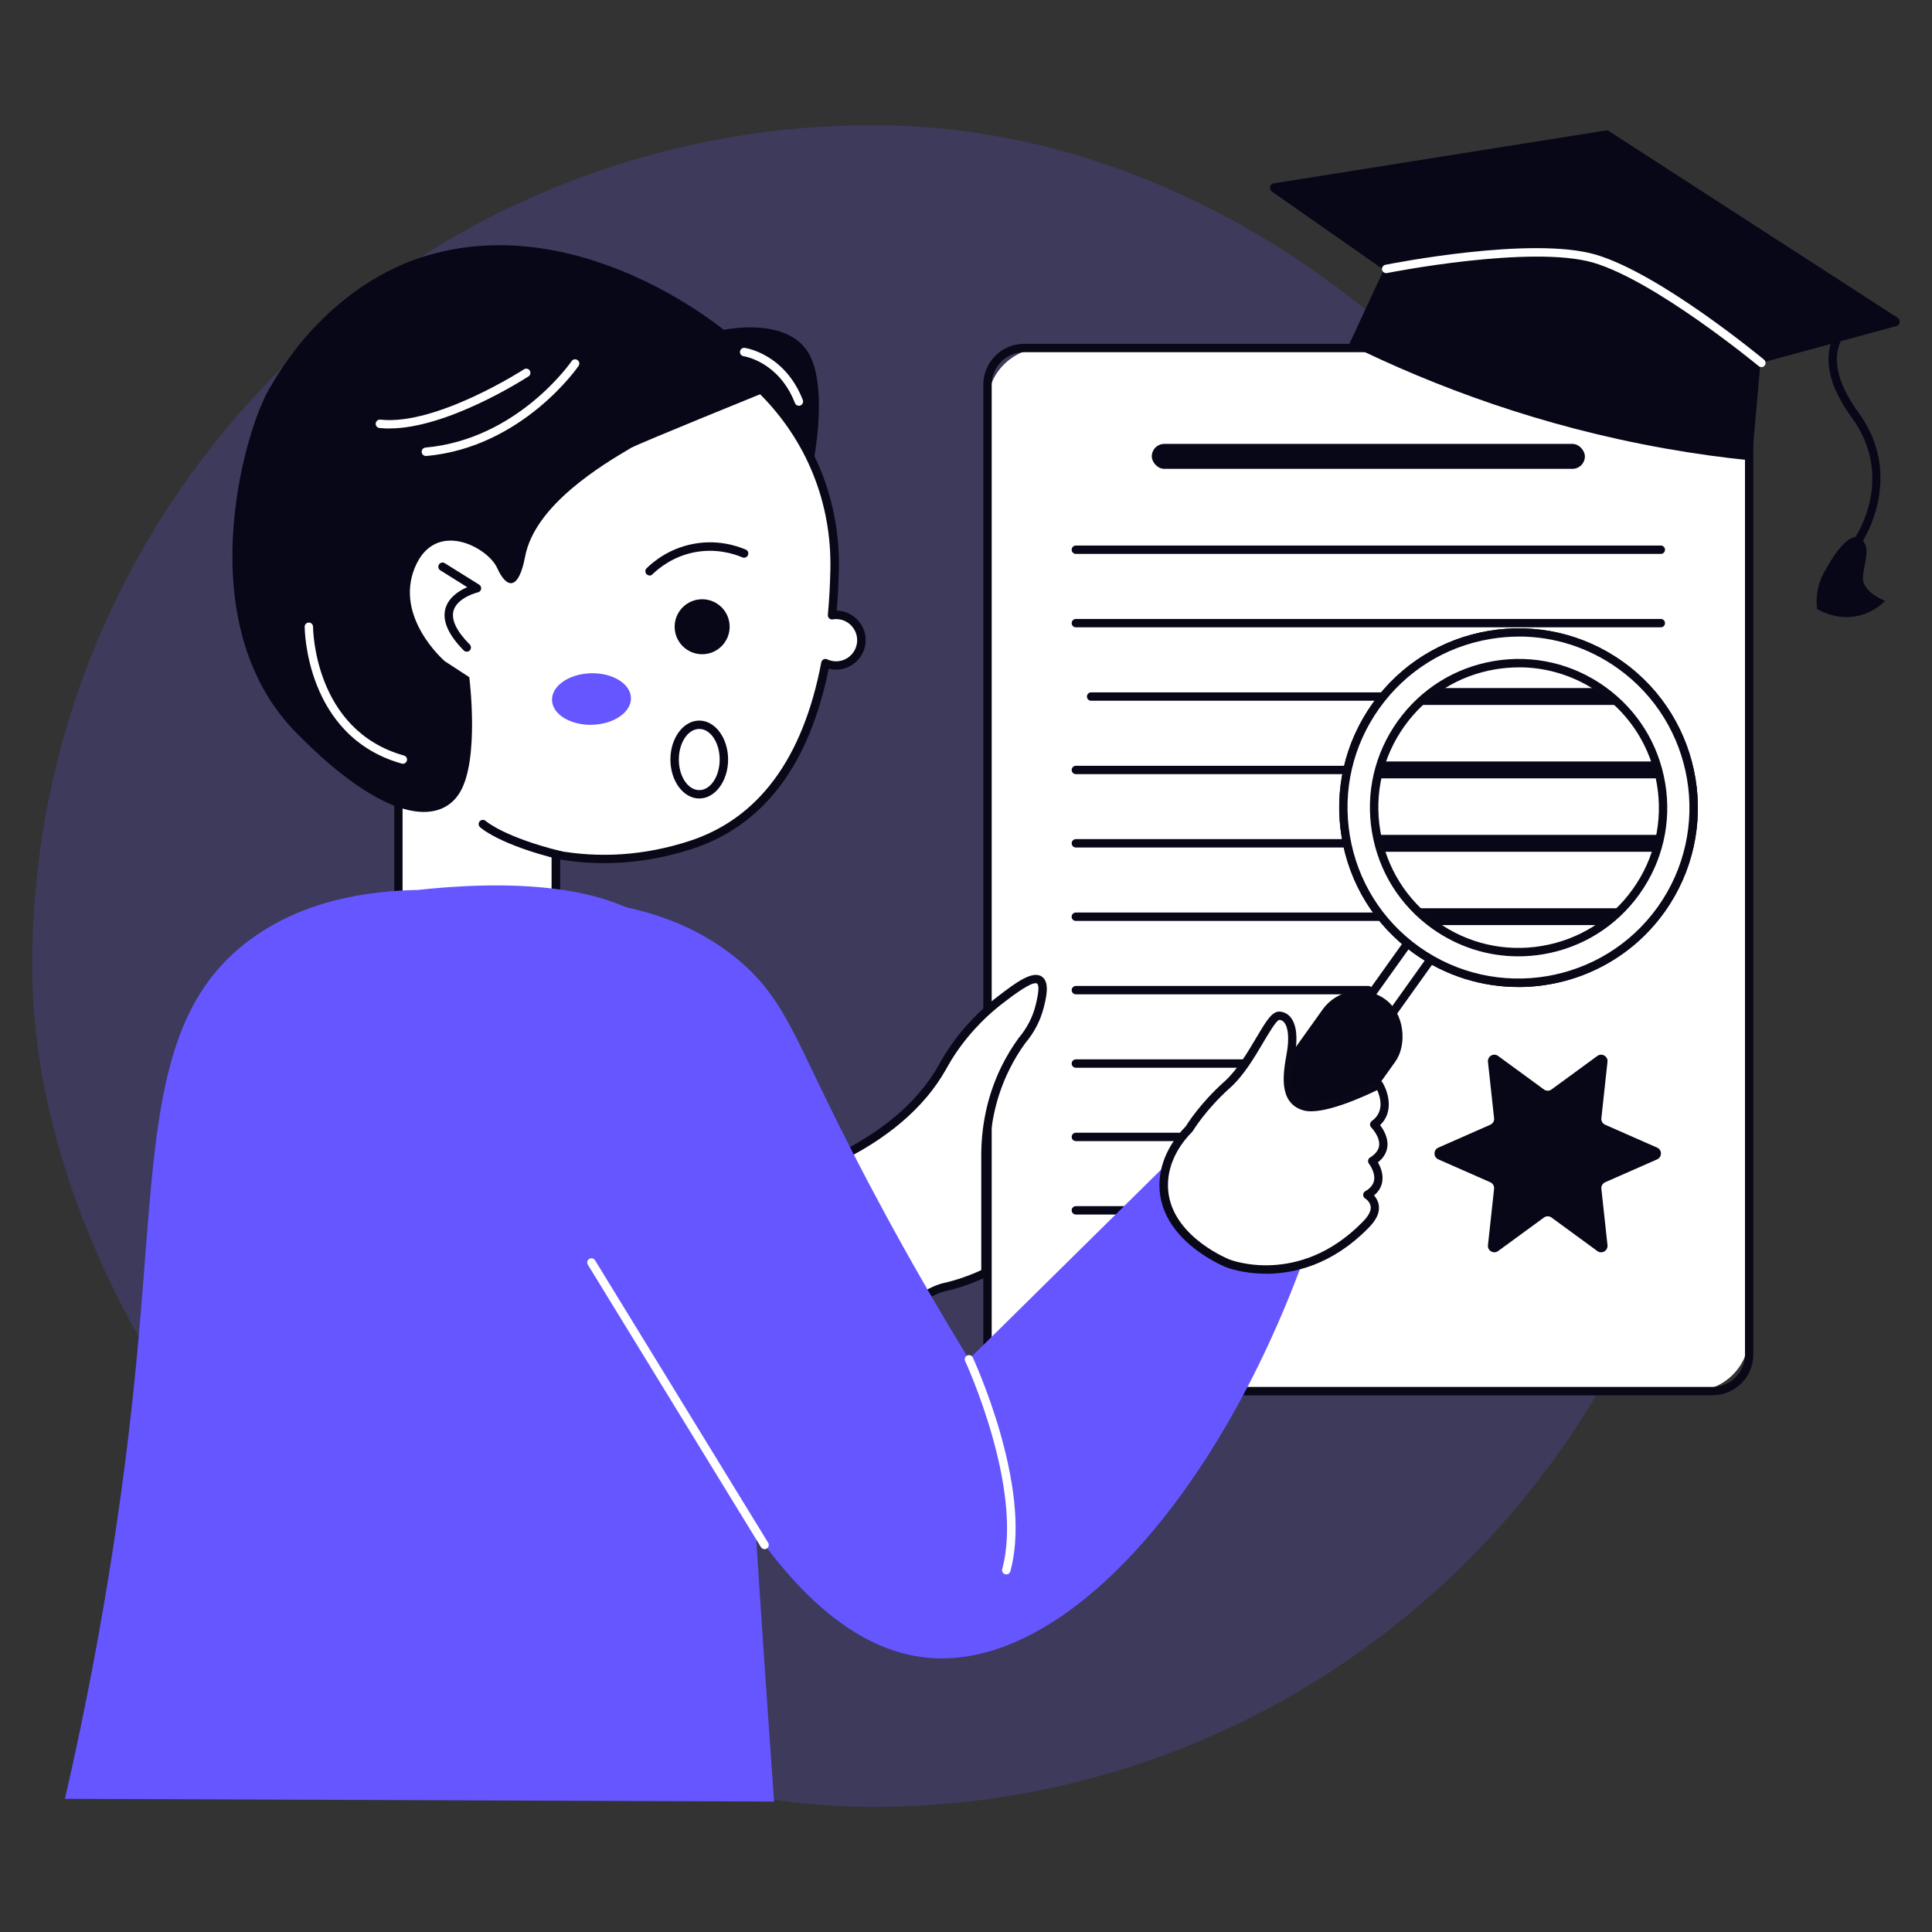 <?xml version="1.0" encoding="UTF-8"?> <svg xmlns="http://www.w3.org/2000/svg" id="Warstwa_1" viewBox="0 0 300 300"><rect x="0" y="0" width="300" height="300" fill="#333333" stroke="none"/><g opacity=".2"><rect x="5" y="19.44" width="261.13" height="261.13" rx="130.56" ry="130.56" fill="#6556ff"></rect></g><rect x="153.34" y="54.04" width="118.28" height="161.98" rx="8.72" ry="8.72" fill="#fff"></rect><path d="M265.92,216.67h-106.89c-3.5,0-6.34-2.85-6.34-6.34V59.73c0-3.5,2.85-6.34,6.34-6.34h106.89c3.5,0,6.34,2.85,6.34,6.34v150.59c0,3.5-2.85,6.34-6.34,6.34ZM159.03,54.69c-2.78,0-5.04,2.26-5.04,5.04v150.59c0,2.78,2.26,5.04,5.04,5.04h106.89c2.78,0,5.04-2.26,5.04-5.04V59.73c0-2.78-2.26-5.04-5.04-5.04h-106.89Z" fill="#090817"></path><path d="M251.06,143h-84.01c-.36,0-.65-.29-.65-.65s.29-.65.65-.65h84.01c.36,0,.65.29.65.65s-.29.65-.65.65Z" fill="#080717"></path><rect x="178.85" y="68.93" width="67.25" height="3.87" rx="1.93" ry="1.93" fill="#080717"></rect><path d="M257.89,86.01h-90.83c-.36,0-.65-.29-.65-.65s.29-.65.65-.65h90.83c.36,0,.65.29.65.65s-.29.65-.65.65Z" fill="#080717"></path><path d="M257.89,97.41h-90.83c-.36,0-.65-.29-.65-.65s.29-.65.65-.65h90.83c.36,0,.65.29.65.65s-.29.65-.65.65Z" fill="#080717"></path><path d="M253.44,108.81h-84.01c-.36,0-.65-.29-.65-.65s.29-.65.65-.65h84.01c.36,0,.65.29.65.65s-.29.65-.65.65Z" fill="#080717"></path><path d="M251.06,109.46h-33.52c-.72,0-1.31-.58-1.31-1.31s.58-1.31,1.31-1.31h33.52c.72,0,1.31.58,1.31,1.31s-.58,1.31-1.31,1.31Z" fill="#080717"></path><path d="M257.89,120.21h-90.83c-.36,0-.65-.29-.65-.65s.29-.65.65-.65h90.83c.36,0,.65.29.65.65s-.29.65-.65.65Z" fill="#080717"></path><path d="M257.89,120.86h-45.88c-.72,0-1.31-.58-1.31-1.31s.58-1.31,1.31-1.31h45.88c.72,0,1.31.58,1.31,1.31s-.58,1.31-1.31,1.31Z" fill="#080717"></path><path d="M257.89,132.26h-45.88c-.72,0-1.31-.58-1.31-1.31s.58-1.31,1.31-1.31h45.88c.72,0,1.31.58,1.31,1.31s-.58,1.31-1.31,1.31Z" fill="#080717"></path><path d="M251.06,143.65h-32.23c-.72,0-1.31-.58-1.31-1.31s.58-1.31,1.31-1.31h32.23c.72,0,1.31.58,1.31,1.31s-.58,1.31-1.31,1.31Z" fill="#080717"></path><path d="M212.48,154.4h-45.42c-.36,0-.65-.29-.65-.65s.29-.65.65-.65h45.42c.36,0,.65.29.65.65s-.29.65-.65.65Z" fill="#080717"></path><path d="M212.48,165.8h-45.42c-.36,0-.65-.29-.65-.65s.29-.65.65-.65h45.42c.36,0,.65.29.65.65s-.29.65-.65.65Z" fill="#080717"></path><path d="M212.48,177.19h-45.42c-.36,0-.65-.29-.65-.65s.29-.65.65-.65h45.42c.36,0,.65.29.65.65s-.29.65-.65.65Z" fill="#080717"></path><path d="M212.48,188.59h-45.42c-.36,0-.65-.29-.65-.65s.29-.65.65-.65h45.42c.36,0,.65.29.65.65s-.29.65-.65.65Z" fill="#080717"></path><path d="M240.92,169.17l7.11-5.2c.7-.51,1.68.05,1.58.91l-.95,8.75c-.05.43.19.85.59,1.02l8.06,3.55c.8.35.8,1.48,0,1.83l-8.06,3.55c-.4.18-.64.59-.59,1.02l.95,8.75c.09.86-.88,1.43-1.58.91l-7.11-5.2c-.35-.26-.83-.26-1.18,0l-7.11,5.2c-.7.51-1.68-.05-1.58-.91l.95-8.75c.05-.43-.19-.85-.59-1.02l-8.06-3.55c-.8-.35-.8-1.48,0-1.83l8.06-3.55c.4-.18.64-.59.59-1.02l-.95-8.75c-.09-.86.88-1.43,1.58-.91l7.11,5.2c.35.26.83.26,1.18,0Z" fill="#080717"></path><path d="M257.89,131.6h-90.83c-.36,0-.65-.29-.65-.65s.29-.65.65-.65h90.83c.36,0,.65.29.65.65s-.29.65-.65.65Z" fill="#080717"></path><path d="M128.86,180.42c10.21-4.74,14.97-10.3,17.43-14.65.11-.19.36-.66.76-1.32,1.11-1.84,3.69-5.71,8.4-9.3,2.22-1.69,4.89-3.73,5.97-2.95.89.64.31,2.91,0,4.13-.63,2.46-1.87,4.22-2.73,5.24-.88,1.21-1.77,2.64-2.58,4.28-2.5,5.07-3.04,9.87-3.08,13.09,0,6.23,0,12.46-.01,18.68-.36.18-.78.37-1.26.58-2.69,1.17-4.87,1.61-5.23,1.69-1.71.39-5.8,2.55-16.22,10.26-.48-9.91-.97-19.82-1.45-29.74Z" fill="#fff"></path><path d="M130.31,210.81c-.09,0-.19-.02-.28-.06-.22-.1-.36-.32-.37-.56l-1.45-29.74c-.01-.27.14-.51.38-.62,8.11-3.76,13.87-8.6,17.14-14.38l.08-.15c.14-.24.36-.65.69-1.19,2.17-3.59,5.13-6.87,8.56-9.48,2.59-1.98,5.28-4.02,6.75-2.96,1.25.9.62,3.35.25,4.82-.51,2-1.47,3.85-2.86,5.49-.93,1.28-1.78,2.69-2.49,4.14-1.94,3.93-2.95,8.24-3.02,12.81v18.68c-.01.25-.15.48-.38.59-.37.18-.8.38-1.29.59-1.71.74-3.48,1.32-5.26,1.71l-.08.02c-2.17.5-7.55,3.91-15.98,10.15-.11.08-.25.13-.39.13ZM129.54,180.83l1.37,28.08c8.12-5.97,13.19-9.13,15.48-9.65l.09-.02c2.11-.47,3.9-1.15,5.02-1.63.31-.14.6-.27.87-.39v-18.28c.08-4.78,1.14-9.28,3.16-13.38.75-1.52,1.64-2.99,2.64-4.37,1.29-1.53,2.16-3.21,2.62-5.01.64-2.53.49-3.26.25-3.44-.69-.5-3.85,1.91-5.19,2.94-3.3,2.51-6.15,5.67-8.24,9.12-.31.52-.53.91-.66,1.15l-.09.16c-3.35,5.93-9.18,10.88-17.33,14.73Z" fill="#090817"></path><path d="M129.82,95.48c-.21,0-.42.02-.62.05.22-2.37.35-4.74.4-7.07.47-21.99-17.64-39.34-38.36-38.61-1.49-.2-3-.32-4.53-.35-22.07-.43-40.3,17.11-40.73,39.18-.13,6.93,1.51,13.49,4.5,19.23h0s0,.02,0,.02c2.76,5.28,6.66,9.86,11.38,13.43v33.32h24.44v-21.97c6.29,1.16,13.26.97,20.79-1.44,12.73-4.07,18.65-15.54,21.07-28.29.5.24,1.06.37,1.66.37,2.17,0,3.93-1.76,3.93-3.93s-1.76-3.93-3.93-3.93Z" fill="#fff"></path><path d="M86.31,155.32h-24.44c-.36,0-.65-.29-.65-.65v-32.99c-4.68-3.6-8.58-8.24-11.3-13.44,0,0,0-.02-.01-.03h0c-3.13-5.99-4.71-12.75-4.58-19.54.43-22.12,18.57-39.83,40.6-39.83.27,0,.53,0,.8,0,1.47.03,3,.15,4.55.35,10.08-.33,20.11,3.64,27.49,10.92,7.64,7.54,11.72,17.61,11.49,28.36-.05,2.15-.16,4.29-.33,6.35,2.48.05,4.49,2.09,4.49,4.58s-2.06,4.58-4.58,4.58c-.4,0-.78-.05-1.16-.15-3.03,15.04-10.22,24.48-21.37,28.04-6.78,2.17-13.61,2.7-20.33,1.59v21.2c0,.36-.29.65-.65.65ZM62.52,154.02h23.13v-21.32c0-.19.09-.38.24-.5.15-.12.35-.18.54-.14,6.75,1.24,13.64.77,20.47-1.42,10.84-3.46,17.78-12.81,20.63-27.79.04-.2.16-.37.34-.46.18-.09.39-.1.57-.01.44.2.91.31,1.38.31,1.81,0,3.28-1.47,3.28-3.28s-1.47-3.28-3.28-3.28c-.16,0-.33.01-.52.05-.2.03-.4-.03-.55-.17-.15-.14-.22-.34-.2-.54.21-2.27.34-4.63.39-7.03.22-10.39-3.72-20.12-11.1-27.41-7.14-7.04-16.83-10.88-26.58-10.54-.04,0-.07,0-.11,0-1.52-.2-3.02-.32-4.46-.35-21.68-.42-39.65,16.87-40.07,38.54-.13,6.58,1.4,13.12,4.43,18.92,0,0,0,0,0,0,0,0,0,0,0,.01,2.68,5.13,6.55,9.7,11.2,13.21.16.12.26.32.26.52v32.66Z" fill="#090817"></path><path d="M100.87,89.36c-.17,0-.34-.07-.47-.2-.25-.26-.25-.67,0-.92,1.12-1.1,3.54-3.05,7.13-3.76,3.71-.74,6.78.22,8.27.86.33.14.49.52.34.86-.14.33-.52.49-.86.35-1.36-.58-4.14-1.45-7.51-.78-3.25.65-5.45,2.42-6.47,3.42-.13.12-.29.19-.46.19Z" fill="#080717"></path><circle cx="109.03" cy="97.32" r="4.27" fill="#080717"></circle><ellipse cx="91.85" cy="108.54" rx="6.13" ry="4" transform="translate(-3 2.61) rotate(-1.6)" fill="#6556ff"></ellipse><path d="M87,133.47c-.05,0-.1,0-.16-.02-9.31-2.29-12.19-4.9-12.31-5.01-.26-.25-.28-.66-.03-.92.25-.26.66-.28.92-.04.04.03,2.84,2.51,11.73,4.7.35.09.56.44.48.79-.07.3-.34.5-.63.5Z" fill="#080717"></path><path d="M72.47,101.19c-.17,0-.34-.06-.46-.19-2.43-2.46-3.38-4.66-2.83-6.55.51-1.74,2.16-2.75,3.37-3.27l-4.18-2.62c-.31-.19-.4-.59-.21-.9.19-.31.59-.4.9-.21l5.35,3.34c.22.14.34.4.3.66-.04.26-.24.47-.5.53-.03,0-3.18.77-3.78,2.83-.4,1.4.44,3.18,2.51,5.27.25.26.25.67,0,.92-.13.13-.29.19-.46.19Z" fill="#080717"></path><path d="M108.58,123.99c-2.47,0-4.48-2.72-4.48-6.05s2.01-6.05,4.48-6.05,4.48,2.72,4.48,6.05-2.01,6.05-4.48,6.05ZM108.58,113.19c-1.75,0-3.17,2.13-3.17,4.75s1.42,4.75,3.17,4.75,3.17-2.13,3.17-4.75-1.42-4.75-3.17-4.75Z" fill="#080717"></path><path d="M10.09,279.31c6.59-28.71,9.66-52.47,11.24-69.47,2.97-31.88,1.83-52.18,17.32-63.79,8.48-6.36,18.76-7.73,26.22-7.86,11.21-1.21,32.87-2.21,40.5,9.18.88,1.32,1.31,2.4,1.56,3.06,8.57,22.4,8.57,46.42,8.57,46.42.21,18.07,2.11,46.13,4.7,82.9-36.7-.14-73.41-.29-110.11-.43Z" fill="#6556ff"></path><rect x="215.81" y="142.28" width="4.36" height="17.54" transform="translate(128.31 -98.54) rotate(35.52)" fill="#fff"></rect><path d="M214.68,160.1c-.14,0-.27-.04-.38-.12l-3.55-2.54c-.29-.21-.36-.62-.15-.91l10.19-14.27c.21-.29.62-.36.91-.15l3.55,2.54c.14.1.24.25.26.42.03.17-.01.35-.11.49l-10.19,14.27c-.1.14-.25.24-.42.26-.04,0-.07,0-.11,0ZM212.04,156.76l2.49,1.78,9.43-13.21-2.49-1.78-9.43,13.21Z" fill="#090817"></path><path d="M235.77,153.26c-5.6,0-11.25-1.68-16.15-5.17-12.5-8.92-15.41-26.35-6.49-38.86,8.92-12.5,26.35-15.41,38.86-6.49,12.5,8.92,15.41,26.35,6.49,38.86-5.43,7.61-14.01,11.66-22.71,11.66ZM235.84,98.87c-8.3,0-16.47,3.87-21.65,11.12-8.51,11.92-5.73,28.53,6.19,37.04,11.92,8.5,28.53,5.73,37.04-6.19,8.51-11.92,5.73-28.53-6.19-37.04-4.67-3.33-10.05-4.93-15.39-4.93Z" fill="#090817"></path><rect x="194.22" y="150.68" width="13.89" height="47.89" rx="6.94" ry="6.94" transform="translate(138.87 -84.37) rotate(35.52)" fill="#080717"></rect><path d="M251.61,103.27c-12.23-8.73-29.22-5.89-37.95,6.34-8.73,12.23-5.89,29.22,6.34,37.95,12.23,8.73,29.22,5.89,37.95-6.34,8.73-12.23,5.89-29.22-6.34-37.95ZM254.06,138.44c-7.2,10.08-21.2,12.42-31.29,5.23-10.08-7.2-12.42-21.2-5.23-31.29,7.2-10.08,21.2-12.42,31.29-5.23,10.08,7.2,12.42,21.2,5.23,31.29Z" fill="#fff"></path><path d="M235.77,153.26c-5.6,0-11.25-1.68-16.15-5.17-6.06-4.32-10.07-10.75-11.29-18.08-1.23-7.34.48-14.72,4.8-20.77,4.32-6.06,10.74-10.07,18.08-11.29,7.34-1.22,14.72.48,20.77,4.8h0c12.5,8.92,15.41,26.35,6.49,38.86-5.43,7.61-14.01,11.66-22.71,11.66ZM235.86,98.85c-1.47,0-2.95.12-4.43.37-7,1.17-13.12,4.99-17.24,10.76-4.12,5.77-5.75,12.8-4.58,19.8,1.17,7,4.99,13.12,10.76,17.24,11.92,8.5,28.53,5.73,37.04-6.19,8.5-11.92,5.73-28.53-6.19-37.04h0c-4.55-3.25-9.89-4.95-15.37-4.95ZM235.76,148.5c-4.77,0-9.4-1.48-13.36-4.3-5.02-3.58-8.34-8.9-9.36-14.99-1.02-6.08.4-12.19,3.98-17.21,3.58-5.02,8.9-8.34,14.98-9.36,6.08-1.02,12.2.4,17.21,3.98,5.02,3.58,8.34,8.9,9.36,14.99,1.02,6.08-.4,12.19-3.98,17.21-3.58,5.02-8.9,8.34-14.98,9.36-1.29.21-2.57.32-3.85.32ZM235.85,103.63c-1.21,0-2.42.1-3.63.3-5.74.96-10.76,4.09-14.14,8.83-3.38,4.73-4.71,10.5-3.75,16.24.96,5.74,4.09,10.76,8.83,14.14,4.74,3.38,10.5,4.71,16.24,3.75,5.74-.96,10.76-4.09,14.14-8.83h0c3.38-4.73,4.71-10.5,3.75-16.24-.96-5.74-4.09-10.76-8.83-14.14-3.73-2.66-8.11-4.06-12.6-4.06Z" fill="#090817"></path><path d="M79.11,139.8c10.1-.68,24.82.08,35.86,9.52,6.02,5.15,8.12,10.72,13.44,21.63,4.67,9.58,11.85,23.44,22.05,40.11,10.89-10.75,21.79-21.5,32.68-32.25,6.41,5.62,12.82,11.25,19.23,16.87-13.53,36.91-37.09,63.35-57.9,61.77-26.18-1.98-43.21-47.97-54.07-77.01-6.12-16.37-9.42-30.61-11.28-40.65Z" fill="#6556ff"></path><path d="M184.66,175.28s1.96-3.33,5.9-6.84c3.93-3.51,6.49-10.79,8.09-10.71,1.6.08,2.45,2.17,1.77,5.98-.68,3.8-1.01,7.18,2.1,8.1,3.12.93,11.59-3.38,11.59-3.38,0,0,2.42,3.96-.75,6.2,0,0,3.41,3.4-.3,5.69,0,0,2.61,3.3-.76,5.24,0,0,.96.57,1.15,1.64.23,1.33-.94,2.53-1.49,3.08-10.3,10.44-21.33,5.9-21.33,5.9-.89-.37-9.82-4.2-9.95-11.97-.08-4.64,3.02-7.97,3.97-8.92Z" fill="#fff"></path><path d="M196.59,197.78c-3.68,0-6.14-.98-6.2-1-1.04-.43-10.21-4.44-10.35-12.56-.08-4.42,2.51-7.73,4.1-9.34.32-.52,2.29-3.63,5.98-6.93,1.95-1.74,3.59-4.51,4.91-6.74,1.55-2.61,2.47-4.18,3.65-4.13.69.04,1.3.35,1.75.92.89,1.13,1.11,3.14.64,5.83-.77,4.33-.73,6.66,1.65,7.36,2.35.7,8.81-2.17,11.1-3.34.3-.15.68-.05.85.24.88,1.44,1.83,4.54-.37,6.62.53.69,1.29,1.96,1.13,3.35-.11.93-.6,1.75-1.47,2.43.39.67.9,1.85.66,3.09-.15.79-.57,1.47-1.26,2.04.31.35.62.84.73,1.47.29,1.67-1.08,3.06-1.66,3.65-5.65,5.72-11.57,7.05-15.85,7.05ZM198.62,158.38c-.46.1-1.61,2.06-2.46,3.49-1.36,2.31-3.06,5.18-5.16,7.05-3.81,3.41-5.75,6.66-5.77,6.69-.03.05-.06.09-.1.13-1.44,1.44-3.84,4.46-3.77,8.45.12,7.29,8.58,10.98,9.54,11.38.1.04,10.76,4.23,20.62-5.76.44-.45,1.48-1.5,1.31-2.52-.13-.75-.83-1.18-.84-1.19-.2-.12-.32-.33-.32-.57,0-.23.13-.45.33-.56.77-.44,1.23-1,1.36-1.65.25-1.28-.78-2.61-.79-2.62-.11-.15-.16-.33-.13-.52s.14-.34.3-.44c.85-.53,1.32-1.15,1.41-1.84.17-1.41-1.21-2.81-1.22-2.83-.14-.14-.2-.33-.19-.52.02-.19.12-.37.27-.48,2.03-1.44,1.31-3.76.84-4.8-2.09,1.02-8.59,4-11.49,3.14-3.93-1.17-3.11-5.79-2.56-8.84.4-2.24.26-3.98-.37-4.78-.21-.27-.47-.41-.79-.43ZM184.66,175.28h0,0Z" fill="#090817"></path><path d="M68.96,102.57s-7.69-6.68-4.57-14.37c3.12-7.69,11.36-3.23,12.81,0,1.45,3.23,3.33,3.58,4.34-1.78,1.53-8.06,12.11-14.3,16.42-16.86,1.07-.64,20.95-8.7,20.95-8.7,0,0,2.82,1.11,7.34,11.16,0,0,2.63-12.66-1.05-17.73-3.68-5.07-12.81-3.07-12.81-3.07-2.68-2.13-24.13-18.65-47.01-11.25-3.56,1.15-15.22,5.68-23.62,20.5-3.87,6.62-12.43,36.3,4.18,53.25,13.78,14.06,22.33,14.48,25.45,9.36,3.12-5.12,1.48-17.93,1.48-17.93l-3.93-2.56Z" fill="#080717"></path><path d="M118.72,240.55c-.22,0-.43-.11-.56-.31l-26.88-43.86c-.19-.31-.09-.71.22-.9.31-.19.71-.09.9.22l26.88,43.86c.19.31.09.71-.22.9-.11.07-.22.1-.34.1Z" fill="#fff"></path><path d="M156.25,244.47c-.06,0-.11,0-.17-.02-.35-.09-.55-.45-.46-.8,3.38-12.48-5.66-32.11-5.75-32.3-.15-.33-.01-.72.32-.87.33-.15.72-.01.87.32.02.05,2.36,5.1,4.24,11.65,2.53,8.85,3.07,16.1,1.59,21.55-.08.29-.34.48-.63.48Z" fill="#fff"></path><path d="M124.05,63.01c-.26,0-.51-.16-.61-.42-2.49-6.39-7.76-7.24-7.98-7.28-.36-.05-.6-.38-.55-.74.05-.36.37-.6.74-.55.25.04,6.23.97,9.01,8.09.13.34-.04.71-.37.85-.08.03-.16.04-.24.04Z" fill="#fff"></path><path d="M66.13,70.8c-.33,0-.62-.26-.65-.59-.03-.36.23-.68.59-.71,14.32-1.29,22.61-13.3,22.69-13.42.2-.3.61-.38.91-.17.3.2.38.61.17.91-.08.13-8.7,12.64-23.65,13.99-.02,0-.04,0-.06,0Z" fill="#fff"></path><path d="M60.48,66.54c-.53,0-1.05-.03-1.56-.08-.36-.04-.62-.36-.58-.72.04-.36.37-.62.72-.58,8.69.96,22.16-7.72,22.3-7.81.3-.2.71-.11.9.19.2.3.11.71-.19.9-.54.35-12.55,8.09-21.6,8.09Z" fill="#fff"></path><path d="M62.56,118.59c-.06,0-.12,0-.18-.02-15.01-4.21-15.07-21.08-15.07-21.25,0-.36.29-.65.65-.65h0c.36,0,.65.3.65.66,0,.16.08,16.05,14.12,19.99.35.1.55.46.45.8-.08.29-.34.48-.63.48Z" fill="#fff"></path><path d="M209.49,53.5c13.27,6.52,29.74,12.71,49.13,16.15,4.62.82,9.09,1.43,13.4,1.86.63-7.1,1.25-14.21,1.88-21.31-18.53-5.23-37.07-10.45-55.6-15.68-2.94,6.32-5.87,12.65-8.81,18.97Z" fill="#080717"></path><path d="M220.57,45.88l-23.06-16.13c-.52-.37-.33-1.18.29-1.28l51.54-8.21c.17-.03.35,0,.5.1l44.83,28.99c.51.33.39,1.12-.2,1.28l-26.91,7.33c-.12.03-.24.03-.36,0l-46.41-11.99c-.08-.02-.16-.06-.23-.11Z" fill="#080717"></path><path d="M273.51,57c-.15,0-.29-.05-.42-.15-.16-.13-16-13.2-25.64-16.05-9.62-2.84-31.85,1.55-32.07,1.6-.36.07-.7-.16-.77-.51s.16-.7.51-.77c.93-.19,22.77-4.5,32.7-1.57,9.9,2.93,25.45,15.76,26.1,16.3.28.23.32.64.09.92-.13.16-.31.24-.5.24Z" fill="#fff"></path><path d="M288.65,84.41c-.13,0-.25-.04-.37-.11-.3-.2-.38-.61-.18-.91.25-.38,6.16-9.34-.57-18.57-2.82-3.87-4-7.38-3.49-10.42.49-2.96,2.42-4.34,2.51-4.4.29-.21.7-.14.91.16.21.29.14.7-.16.91-.07.05-1.59,1.17-1.98,3.58-.43,2.68.67,5.84,3.26,9.4,7.28,9.98.67,19.97.6,20.07-.13.19-.33.29-.54.29Z" fill="#080717"></path><path d="M283.52,88.41s3.12-6.03,5.22-4.84.52,4.12.54,6.27c.02,2.16,3.44,3.47,3.44,3.47,0,0-4.25,4.68-10.55,1.27,0,0-.59-3.15,1.36-6.17Z" fill="#080717"></path></svg> 